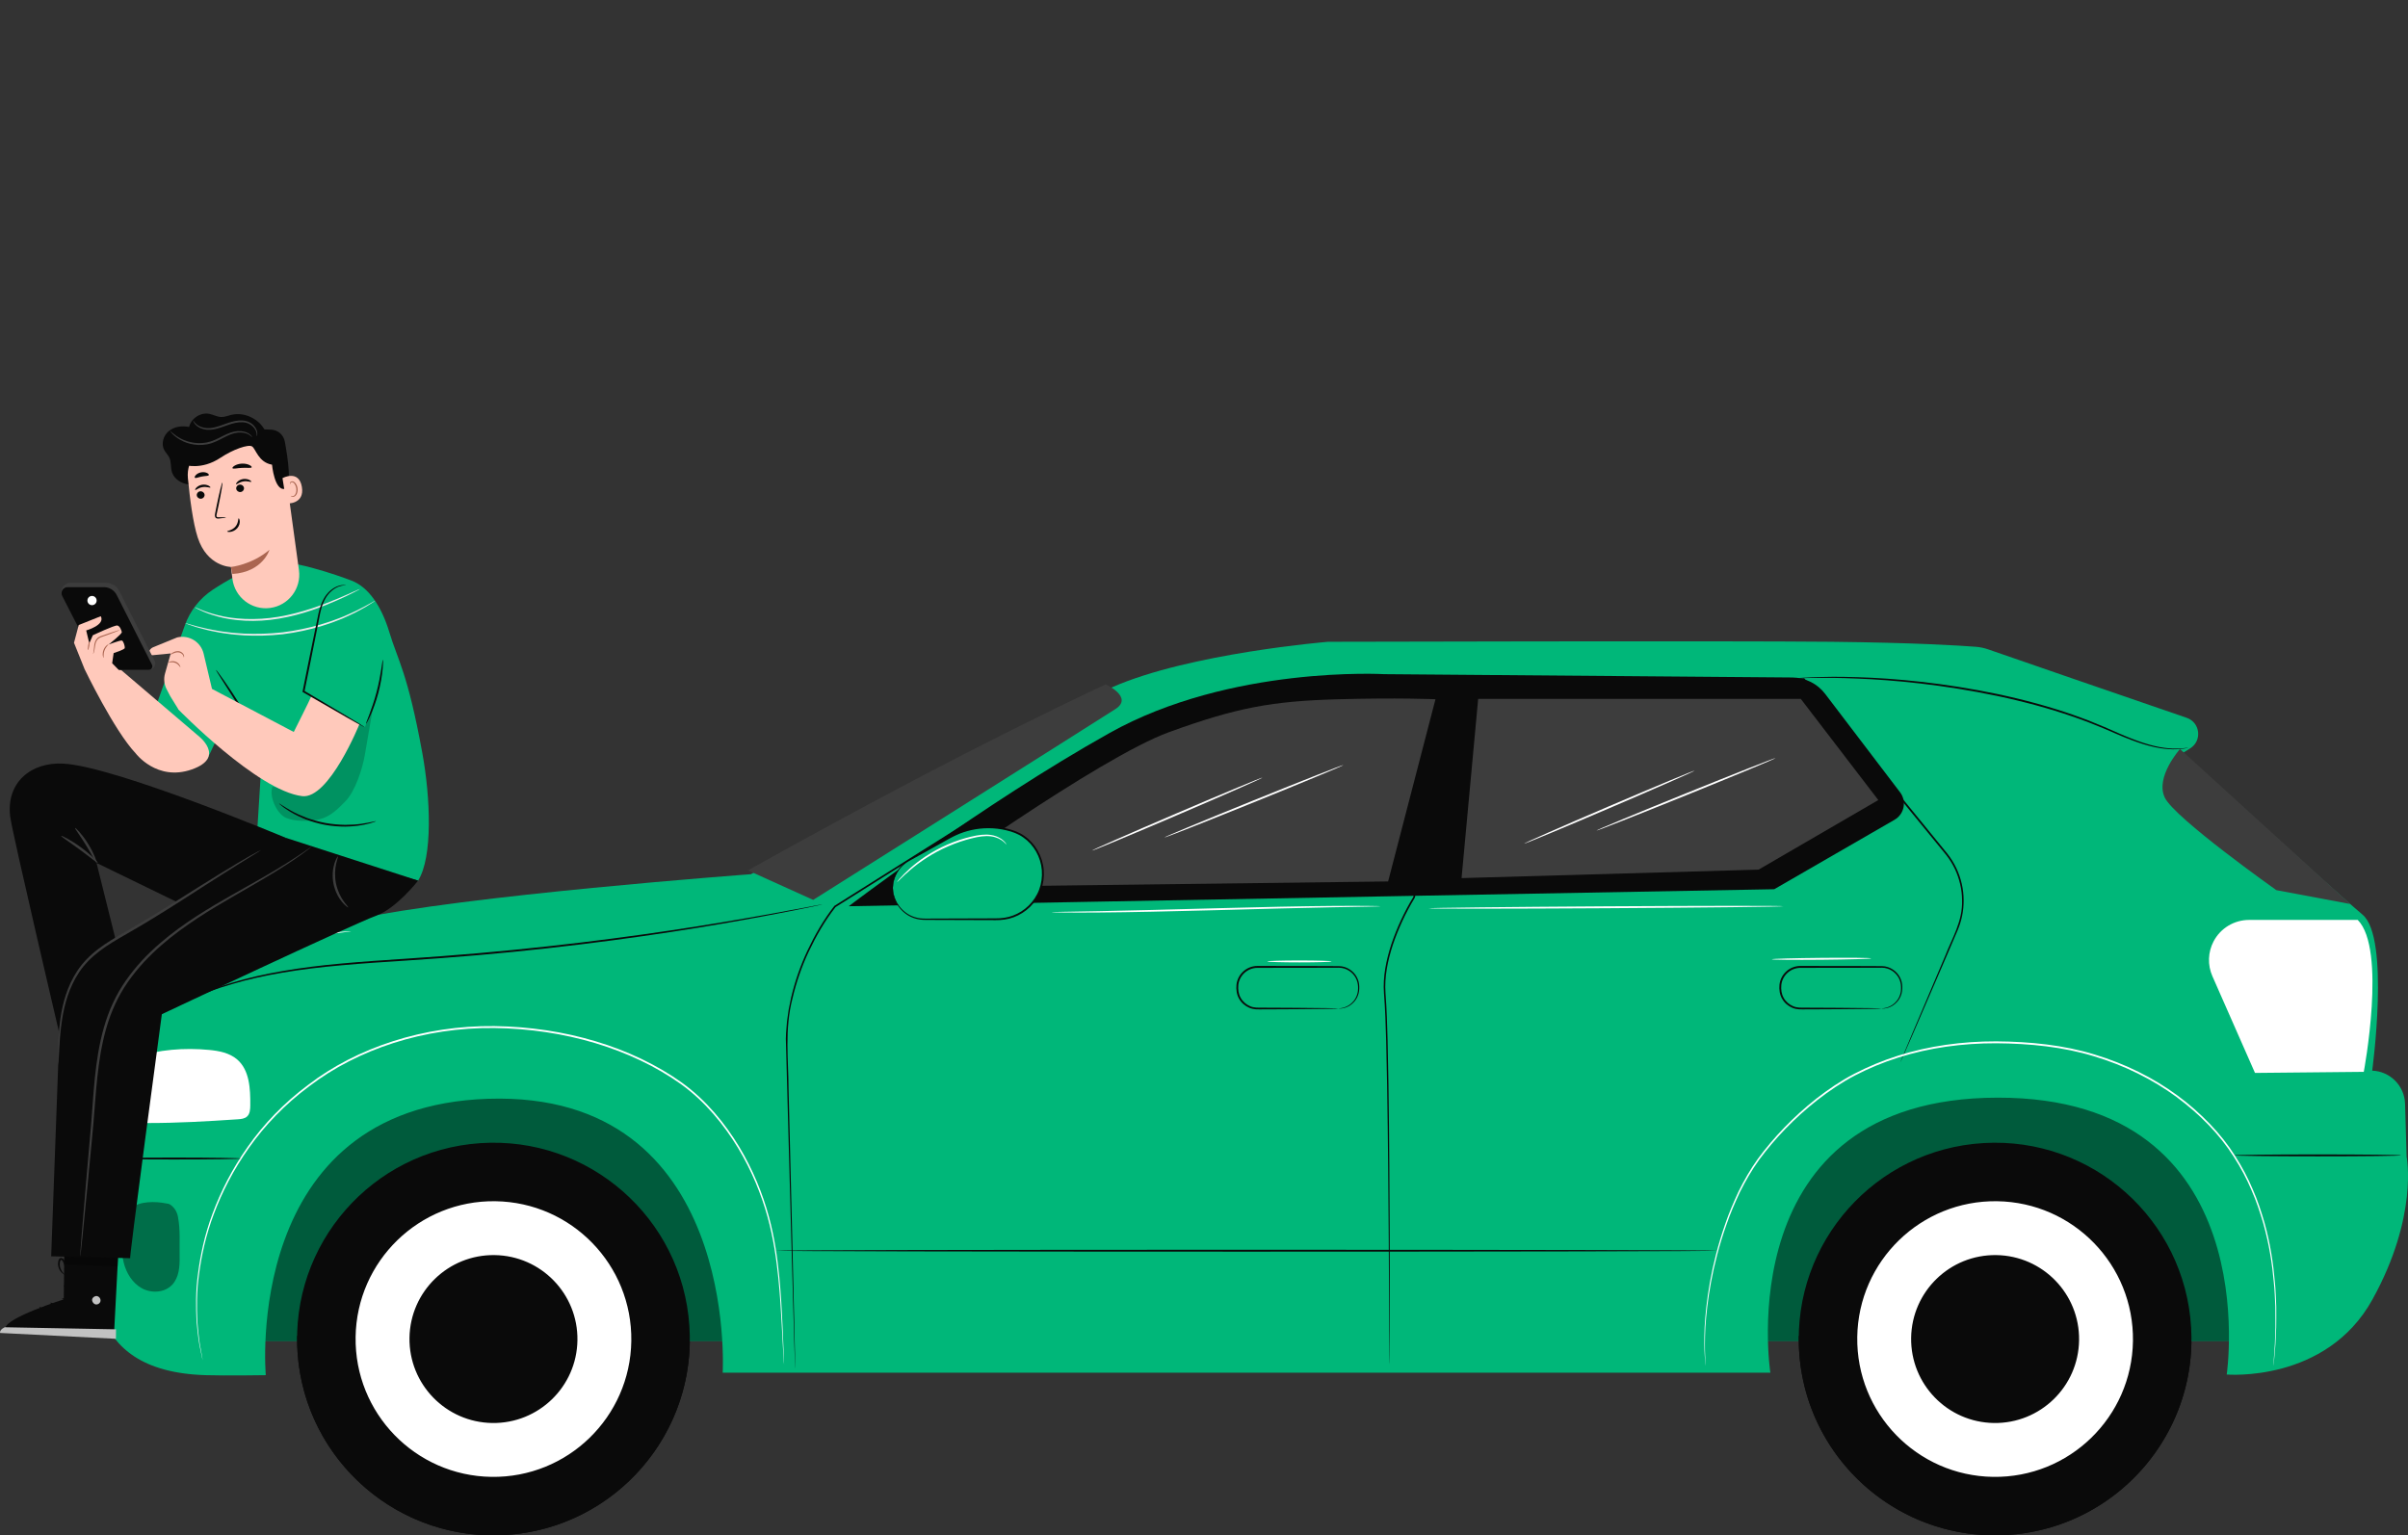 <?xml version="1.0" encoding="UTF-8"?><svg xmlns="http://www.w3.org/2000/svg" width="656.023" height="418.382" viewBox="0 0 656.023 418.382"><rect x="0" y="0" width="656.023" height="418.382" fill="#333333" stroke="none"/><defs><style>.uuid-a8114824-6323-438b-8b29-1e91556e9441{fill:#aa6550;}.uuid-94231eef-f39c-468c-aeb5-60b8e9233519{fill:#c2c2c2;}.uuid-f473c1e8-508a-477a-afc6-33a1897dcc52{opacity:.3;}.uuid-bb0d16b5-b681-4b85-b3bc-97bd1cb8bc14{fill:#fff;}.uuid-561cd523-68a7-450b-b182-6cc287c8d46c{opacity:.4;}.uuid-3aafffe6-70b0-4915-a5ec-b9eceea9d48a{opacity:.2;}.uuid-1f275a30-7f35-4699-a4c5-c82db3ba1a1d{fill:#ebebeb;}.uuid-b9a74e47-7911-4832-9560-e5dbf8005aca{fill:#0a0a0a;}.uuid-30114fc3-6a2e-486a-badc-adbfd6f48157{fill:#3d3d3d;}.uuid-166f88c7-cc02-4b86-904e-24f557e4a284{fill:#ffc9bb;}.uuid-f5683f52-290e-4004-862d-0a6048237ca1{fill:#00b779;}.uuid-c4e73d14-740e-4961-b4e1-c2ae53b6bcd0{opacity:.5;}</style></defs><g id="uuid-1de81e99-3cd2-43d7-8f4a-83e050d9998f"><rect class="uuid-f5683f52-290e-4004-862d-0a6048237ca1" x="59.884" y="284.018" width="554.818" height="81.407"/><g class="uuid-c4e73d14-740e-4961-b4e1-c2ae53b6bcd0"><rect x="59.884" y="284.018" width="554.818" height="81.407"/></g><circle class="uuid-b9a74e47-7911-4832-9560-e5dbf8005aca" cx="134.436" cy="364.884" r="53.499" transform="translate(-24.191 9.847) rotate(-3.849)"/><path class="uuid-b9a74e47-7911-4832-9560-e5dbf8005aca" d="M80.952,363.975c-.001.046-.009.091-.009.138-.426,29.543,23.178,53.838,52.721,54.264,29.544.426,53.839-23.178,54.265-52.721.001-.046-.005-.092-.005-.138l-106.972-1.543Z"/><path class="uuid-bb0d16b5-b681-4b85-b3bc-97bd1cb8bc14" d="M96.88,364.342c-.299,20.742,16.272,37.799,37.013,38.098,20.742.299,37.799-16.273,38.098-37.014.299-20.741-16.273-37.798-37.015-38.097-20.741-.299-37.798,16.273-38.097,37.014Z"/><path class="uuid-b9a74e47-7911-4832-9560-e5dbf8005aca" d="M111.559,364.554c-.182,12.635,9.912,23.025,22.547,23.207,12.635.182,23.026-9.912,23.208-22.547.182-12.635-9.913-23.025-22.548-23.207-12.634-.182-23.024,9.912-23.207,22.547Z"/><circle class="uuid-b9a74e47-7911-4832-9560-e5dbf8005aca" cx="543.537" cy="364.884" r="53.499" transform="translate(-20.191 32.043) rotate(-3.315)"/><path class="uuid-b9a74e47-7911-4832-9560-e5dbf8005aca" d="M490.053,363.975c-.001.046-.009.091-.009.138-.426,29.543,23.178,53.838,52.721,54.264,29.544.426,53.839-23.178,54.265-52.721.001-.046-.005-.092-.005-.138l-106.972-1.543Z"/><path class="uuid-bb0d16b5-b681-4b85-b3bc-97bd1cb8bc14" d="M505.981,364.342c-.299,20.742,16.272,37.799,37.013,38.098,20.742.299,37.799-16.273,38.098-37.014.299-20.741-16.273-37.798-37.015-38.098-20.741-.299-37.798,16.273-38.097,37.014Z"/><path class="uuid-b9a74e47-7911-4832-9560-e5dbf8005aca" d="M520.66,364.554c-.182,12.635,9.912,23.025,22.547,23.207,12.635.182,23.026-9.912,23.208-22.547.182-12.635-9.913-23.025-22.548-23.207-12.634-.182-23.024,9.912-23.207,22.547Z"/><path class="uuid-f5683f52-290e-4004-862d-0a6048237ca1" d="M204.566,238.218s-78.781,5.81-107.981,12.36c-20.579,4.616-60.261,12.58-59.782,37.546l3.147,17.895s-14.723,6.723-14.723,23.877-3.594,43.766,30.763,44.83c5.662.175,16.418,0,16.418,0,0,0-6.596-73.174,60.63-75.315,68.388-2.179,63.846,74.646,63.846,74.646h285.426s-11.715-74.848,61.906-74.954c73.621-.106,62.42,75.443,62.42,75.443,0,0,27.082,2.344,39.683-20.418,12.601-22.762,9.321-38.963,9.321-38.963l-.417-14.386c-.142-4.898-4.055-8.849-8.952-9.037h0s4.919-36.226-2.628-42.496-48.923-44.093-48.923-44.093l1.971-1.238c3.302-2.074,2.729-7.048-.958-8.316-15.707-5.402-46.766-16.089-54.069-18.644-1.099-.385-2.231-.623-3.392-.712-4.356-.335-16.694-1.116-39.343-1.358-27.591-.294-137.134,0-137.134,0,0,0-37.698,3.1-58.701,12.345-22.081,9.72-98.528,50.987-98.528,50.987Z"/><g class="uuid-561cd523-68a7-450b-b182-6cc287c8d46c"><path d="M45.2,327.915c-2.856-.582-7.238-.638-9.415,1.3-1.617,1.439-2.046,3.764-2.293,5.915-.338,2.953-.506,5.98.197,8.868.703,2.888,2.387,5.653,4.999,7.072s6.197,1.186,8.228-.984c1.857-1.984,2.07-4.963,2.021-7.68-.069-3.858.24-7.127-.47-10.92-.135-.721-.516-1.636-.983-2.202-.757-.916-1.337-1.313-2.284-1.369"/></g><path class="uuid-bb0d16b5-b681-4b85-b3bc-97bd1cb8bc14" d="M39.95,306.019c8.364.018,16.475-.46,24.82-1.016.902-.06,1.88-.155,2.544-.77.797-.739.862-1.958.871-3.045.039-4.482-.183-9.576-3.583-12.497-2.077-1.785-4.928-2.339-7.654-2.595-6.713-.632-13.751-.111-20.145,2.029l3.147,17.895Z"/><path class="uuid-bb0d16b5-b681-4b85-b3bc-97bd1cb8bc14" d="M213.608,371.766s-.031-.241-.065-.714c-.032-.489-.078-1.188-.138-2.098-.102-1.863-.25-4.579-.441-8.072-.196-3.503-.429-7.792-.932-12.749-.516-4.949-1.277-10.592-2.949-16.631-1.677-6.025-4.25-12.451-8.053-18.755-3.822-6.259-8.842-12.517-15.562-17.358-13.499-9.598-31.725-15.025-50.794-15.259-19.117-.228-37.278,5.812-50.434,15.88-6.642,4.931-12.138,10.69-16.374,16.707-4.267,6.002-7.386,12.171-9.585,18.03-2.222,5.862-3.387,11.447-4.047,16.369-.718,4.931-.612,9.24-.491,12.736.273,3.491.582,6.201.981,8.005.163.897.287,1.585.374,2.067.082.467.11.709.11.709,0,0-.064-.234-.162-.697-.099-.48-.241-1.166-.426-2.059-.433-1.801-.775-4.512-1.08-8.012-.152-3.504-.288-7.83.405-12.785.635-4.945,1.78-10.562,3.99-16.46,2.187-5.895,5.303-12.106,9.578-18.152,4.244-6.06,9.763-11.868,16.44-16.841,13.221-10.152,31.503-16.247,50.725-16.016,19.174.237,37.479,5.697,51.072,15.391,6.779,4.902,11.821,11.218,15.65,17.524,3.811,6.352,6.376,12.819,8.039,18.881,1.657,6.076,2.394,11.738,2.883,16.7.476,4.968.679,9.261.845,12.768.148,3.495.264,6.213.343,8.076.037.911.066,1.611.086,2.1.017.473.012.717.012.717Z"/><path class="uuid-b9a74e47-7911-4832-9560-e5dbf8005aca" d="M216.637,373.01s-.017-.202-.034-.599c-.015-.407-.036-.997-.064-1.773-.049-1.574-.121-3.893-.215-6.913-.173-6.064-.425-14.938-.747-26.222-.309-11.294-.684-24.997-1.114-40.703-.106-3.927-.215-7.979-.328-12.151-.138-2.082.08-4.21.274-6.354.151-1.066.304-2.138.457-3.218.219-1.068.44-2.144.661-3.226,1.009-4.301,2.477-8.614,4.45-12.811,1.982-4.191,4.329-8.334,7.326-12.171l.021-.026.033-.021c15.265-9.617,31.867-20.075,49.43-31.139,4.391-2.765,8.843-5.568,13.348-8.405,4.422-2.998,9.197-5.561,14.129-7.888,4.939-2.32,10.072-4.354,15.344-6.128,2.626-.92,5.317-1.676,8.005-2.477,2.72-.685,5.431-1.46,8.206-2.015,10.644-2.363,21.357-3.535,31.857-4.021,10.506-.491,20.815-.462,30.841.102l.294.017-.065.29c-4.732,21.164-9.194,41.121-13.283,59.414l-.008.036-.022.036c-2.493,4.097-4.476,8.411-5.957,12.762-1.421,4.361-2.336,8.843-2.017,13.207.339,4.39.46,8.686.573,12.852.082,4.168.161,8.218.238,12.143.23,15.698.29,29.393.334,40.676.012,11.277.021,20.144.027,26.203-.011,3.018-.019,5.335-.025,6.908-.007.775-.013,1.365-.017,1.772-.006.397-.018.599-.018.599,0,0-.012-.202-.018-.599-.004-.407-.011-.997-.019-1.772-.01-1.573-.025-3.89-.044-6.908-.035-6.059-.087-14.926-.153-26.202-.083-11.282-.178-24.977-.44-40.672-.084-3.923-.171-7.971-.26-12.138-.12-4.168-.247-8.447-.593-12.831-.331-4.445.592-8.976,2.018-13.375,1.491-4.393,3.471-8.719,5.989-12.869l-.03.072c4.074-18.296,8.52-38.257,13.233-59.425l.229.306c-9.995-.558-20.299-.583-30.782-.089-10.482.489-21.162,1.659-31.77,4.014-2.765.553-5.468,1.326-8.179,2.008-2.68.798-5.362,1.551-7.979,2.467-5.253,1.768-10.37,3.793-15.29,6.103-4.915,2.317-9.666,4.866-14.064,7.845-4.508,2.836-8.961,5.637-13.355,8.401-17.576,11.051-34.19,21.498-49.466,31.103l.054-.047c-2.956,3.775-5.31,7.909-7.28,12.065-1.966,4.168-3.431,8.451-4.439,12.72-2.249,8.569-1.115,17.025-1.097,24.855.389,15.704.728,29.406,1.008,40.699.267,11.284.477,20.158.621,26.222.064,3.021.113,5.34.146,6.914.013.776.022,1.367.029,1.774.004.398-.002.6-.002.6Z"/><path class="uuid-b9a74e47-7911-4832-9560-e5dbf8005aca" d="M398.181,186.54s.158-.019.467-.032c.33-.011.785-.026,1.375-.045,1.232-.03,3.015-.073,5.309-.129,4.642-.092,11.347-.224,19.69-.389,16.735-.285,40.034-.683,66.385-1.132l.125-.002.079.097c2.98,3.649,6.115,7.487,9.301,11.389,9.422,11.553,18.398,22.557,26.563,32.569,1.02,1.252,2.027,2.488,3.021,3.708.983,1.243,1.817,2.593,2.484,3.985,1.31,2.802,1.976,5.801,1.986,8.702.03,2.905-.574,5.697-1.61,8.179-1.052,2.449-2.062,4.801-3.026,7.045-3.869,8.952-7.002,16.203-9.178,21.235-1.087,2.488-1.935,4.426-2.519,5.763-.287.642-.509,1.139-.667,1.494-.153.335-.244.502-.244.502,0,0,.058-.18.195-.523.147-.359.353-.863.62-1.514.564-1.346,1.381-3.297,2.43-5.801,2.139-5.048,5.221-12.321,9.025-21.3,1.724-4.521,4.75-9.277,4.543-15.075-.02-2.841-.68-5.773-1.968-8.51-.66-1.365-1.469-2.668-2.439-3.891-.996-1.218-2.006-2.451-3.028-3.701-8.174-10.002-17.159-20.996-26.591-32.538-3.184-3.901-6.317-7.741-9.296-11.39l.204.095c-26.351.381-49.652.718-66.387.96-8.344.098-15.05.177-19.692.232-2.295.017-4.078.029-5.31.038-.591-.001-1.046-.002-1.376-.002-.31-.003-.468-.017-.468-.017Z"/><path class="uuid-b9a74e47-7911-4832-9560-e5dbf8005aca" d="M364.67,274.816c-.001-.029.28-.025.795-.117.512-.088,1.275-.294,2.103-.837.816-.536,1.697-1.456,2.139-2.784.229-.663.305-1.395.273-2.201-.018-.784-.216-1.609-.62-2.378-.797-1.526-2.544-2.807-4.605-2.805-2.114.006-4.369.013-6.74.02-4.755.006-9.973.013-15.453.021-1.31,0-2.585.509-3.521,1.371-.941.857-1.54,2.047-1.672,3.273-.125,1.256.041,2.489.64,3.53.576,1.042,1.516,1.83,2.558,2.272,1.053.469,2.189.401,3.326.406,1.125.004,2.217.009,3.274.013,2.108.011,4.075.022,5.876.032,3.553.035,6.446.063,8.508.083.966.02,1.736.037,2.313.049.529.017.807.035.807.052s-.278.035-.807.052c-.577.012-1.347.028-2.313.049-2.062.02-4.956.048-8.508.083-1.801.01-3.768.02-5.876.032-1.057.004-2.149.009-3.274.013-.57-.007-1.118.024-1.728-.014-.6-.044-1.208-.168-1.781-.406-1.141-.476-2.171-1.332-2.808-2.471-.662-1.125-.848-2.523-.714-3.831.141-1.347.796-2.657,1.829-3.6,1.025-.949,2.432-1.511,3.87-1.51,5.479.007,10.697.014,15.453.021,2.374.01,4.631.019,6.747.028,2.23.019,4.096,1.422,4.925,3.066.421.828.619,1.712.625,2.544.021.81-.073,1.617-.329,2.301-.493,1.392-1.441,2.329-2.304,2.859-.876.536-1.67.713-2.197.77-.531.06-.811.013-.811.013Z"/><path class="uuid-b9a74e47-7911-4832-9560-e5dbf8005aca" d="M512.6,274.816c-.001-.029.28-.025.795-.117.512-.088,1.275-.294,2.103-.837.816-.536,1.697-1.456,2.139-2.784.229-.663.305-1.395.273-2.201-.018-.784-.216-1.609-.62-2.378-.797-1.526-2.544-2.807-4.605-2.805-2.114.006-4.369.013-6.74.02-4.755.006-9.973.013-15.453.021-1.31,0-2.586.509-3.521,1.371-.941.857-1.54,2.047-1.672,3.273-.125,1.256.041,2.489.64,3.53.576,1.042,1.516,1.83,2.558,2.272,1.053.469,2.189.401,3.326.406,1.125.004,2.217.009,3.274.013,2.108.011,4.075.022,5.876.032,3.553.035,6.446.063,8.508.083.966.02,1.736.037,2.313.049.529.017.806.035.806.052s-.278.035-.806.052c-.577.012-1.347.028-2.313.049-2.062.02-4.955.048-8.508.083-1.801.01-3.768.02-5.876.032-1.057.004-2.149.009-3.274.013-.569-.007-1.118.024-1.728-.014-.6-.044-1.208-.168-1.781-.406-1.141-.476-2.171-1.332-2.808-2.471-.662-1.125-.848-2.523-.714-3.831.141-1.347.796-2.657,1.829-3.6,1.025-.949,2.432-1.511,3.871-1.51,5.479.007,10.697.014,15.453.021,2.374.01,4.631.019,6.747.028,2.23.019,4.096,1.422,4.925,3.066.421.828.619,1.712.625,2.544.021.81-.073,1.617-.329,2.301-.493,1.392-1.441,2.329-2.304,2.859-.876.536-1.67.713-2.197.77-.531.06-.811.013-.811.013Z"/><path class="uuid-bb0d16b5-b681-4b85-b3bc-97bd1cb8bc14" d="M642.326,250.675h-29.6c-4.057,0-7.78,2.248-9.668,5.839v0c-1.55,2.946-1.671,6.439-.329,9.486l11.609,26.367,29.638-.292s6.303-33.423-1.65-41.4Z"/><path class="uuid-b9a74e47-7911-4832-9560-e5dbf8005aca" d="M231.23,246.946l152.733-2.814,99.401-1.823,32.778-18.924c2.654-1.532,3.362-5.045,1.509-7.487l-20.405-26.81c-2.128-2.796-5.43-4.449-8.944-4.478l-111.176-.904s-41.867-2.433-74.848,16.035c-34.715,19.439-71.049,47.204-71.049,47.204Z"/><path class="uuid-30114fc3-6a2e-486a-badc-adbfd6f48157" d="M301.228,186.476s7.655,3.492,2.673,6.726c-4.983,3.235-82.362,52.019-82.362,52.019l-17.788-8.05c31.509-17.555,63.335-34.604,97.477-50.695Z"/><path class="uuid-b9a74e47-7911-4832-9560-e5dbf8005aca" d="M224.039,246.44s-.16.05-.476.122c-.339.074-.806.175-1.409.306-1.264.262-3.089.639-5.428,1.123-4.721.939-11.561,2.258-20.044,3.715-16.962,2.92-40.52,6.322-66.693,8.585-6.544.569-12.941,1.036-19.121,1.442-6.179.405-12.138.781-17.8,1.3-11.323.987-21.468,2.636-29.707,5.088-8.264,2.372-14.578,5.413-18.73,7.813-2.128,1.122-3.644,2.22-4.722,2.884-.52.33-.924.587-1.217.772-.276.172-.425.249-.425.249,0,0,.129-.106.395-.292.286-.196.681-.467,1.189-.816,1.06-.693,2.561-1.82,4.679-2.973,4.132-2.46,10.446-5.565,18.727-7.991,8.256-2.507,18.43-4.199,29.767-5.213,5.669-.532,11.633-.919,17.81-1.331,6.177-.413,12.569-.883,19.109-1.452,26.156-2.261,49.707-5.604,66.677-8.43,8.487-1.41,15.335-2.673,20.067-3.551,2.346-.443,4.177-.788,5.446-1.027.606-.109,1.078-.194,1.419-.256.32-.055.487-.07.487-.07Z"/><path class="uuid-b9a74e47-7911-4832-9560-e5dbf8005aca" d="M654.153,314.834c0,.144-10.18.26-22.735.26-12.559,0-22.737-.117-22.737-.26s10.178-.26,22.737-.26c12.555,0,22.735.117,22.735.26Z"/><path class="uuid-b9a74e47-7911-4832-9560-e5dbf8005aca" d="M467.926,340.813c0,.144-57.463.26-128.331.26-70.893,0-128.344-.117-128.344-.26,0-.144,57.451-.26,128.344-.26,70.868,0,128.331.117,128.331.26Z"/><path class="uuid-b9a74e47-7911-4832-9560-e5dbf8005aca" d="M65.582,315.694c0,.144-8.125.26-18.146.26-10.024,0-18.148-.117-18.148-.26s8.123-.26,18.148-.26c10.021,0,18.146.117,18.146.26Z"/><path class="uuid-30114fc3-6a2e-486a-badc-adbfd6f48157" d="M593.905,204.106s-6.819,7.636-4.139,13.239,30.385,25.214,30.385,25.214l20.11,3.773-46.356-42.227Z"/><polygon class="uuid-30114fc3-6a2e-486a-badc-adbfd6f48157" points="402.706 190.443 398.181 239.276 479.101 236.969 511.716 218.012 490.601 190.443 402.706 190.443"/><path class="uuid-30114fc3-6a2e-486a-badc-adbfd6f48157" d="M250.395,241.776s48.815-35.256,68.078-42.265c18.588-6.763,28.28-8.458,45.741-8.954,16.69-.475,26.859-.015,26.859-.015l-12.901,49.648-127.777,1.586Z"/><path class="uuid-f5683f52-290e-4004-862d-0a6048237ca1" d="M243.25,241.939h0c0-3.092,1.669-5.944,4.364-7.458l11.214-6.3c3.197-1.796,6.803-2.74,10.471-2.74h0c2.281,0,4.527.365,6.658,1.063,4.793,1.571,7.983,6.122,8.175,11.163h0c.267,7.004-5.339,12.827-12.347,12.827h-19.981c-4.724,0-8.555-3.83-8.555-8.555Z"/><path class="uuid-b9a74e47-7911-4832-9560-e5dbf8005aca" d="M243.25,241.939c.028-.001.033.378.129,1.083.093.704.347,1.742.984,2.929.657,1.166,1.758,2.472,3.439,3.384.841.443,1.817.775,2.885.909,1.059.125,2.233.054,3.448.065,4.882-.016,10.676-.035,17.106-.056,1.598.009,3.212-.188,4.762-.78,1.545-.576,3.003-1.49,4.229-2.689,1.224-1.198,2.231-2.675,2.855-4.334.63-1.657.879-3.476.746-5.289-.275-3.637-2.224-7.004-5.047-8.953-1.398-1.005-3.011-1.571-4.635-1.953-1.621-.385-3.252-.57-4.844-.574-3.187-.004-6.199.709-8.777,1.881-1.291.575-2.47,1.306-3.64,1.938-1.161.645-2.275,1.265-3.34,1.857-2.125,1.178-4.051,2.244-5.748,3.185-1.688.908-2.789,2.216-3.435,3.387-.651,1.182-.888,2.225-.994,2.926-.103.706-.094,1.084-.123,1.084,0,0-.051-.378.019-1.097.074-.713.281-1.783.92-3.008.631-1.213,1.746-2.585,3.47-3.545,1.686-.96,3.599-2.05,5.711-3.252,1.06-.601,2.169-1.231,3.324-1.887,1.162-.64,2.335-1.38,3.658-1.981,2.623-1.213,5.697-1.959,8.956-1.968,1.628-.002,3.298.181,4.958.57,1.649.381,3.351.971,4.813,2.018,2.955,2.033,4.987,5.541,5.274,9.33.139,1.889-.122,3.788-.781,5.516-.653,1.73-1.705,3.268-2.982,4.514-1.28,1.247-2.801,2.195-4.412,2.791-1.607.611-3.319.811-4.936.793-6.43-.021-12.224-.04-17.106-.056-1.218-.023-2.372.039-3.491-.104-1.108-.152-2.116-.51-2.98-.981-1.726-.969-2.834-2.336-3.478-3.544-.625-1.231-.849-2.296-.91-3.012-.064-.718-.025-1.097-.025-1.097Z"/><path class="uuid-bb0d16b5-b681-4b85-b3bc-97bd1cb8bc14" d="M619.369,372.222s.001-.236.029-.694c.032-.475.077-1.15.136-2.03.054-.893.161-1.995.22-3.3.045-1.309.096-2.816.154-4.511.016-1.697-.009-3.585-.029-5.65-.133-2.061-.143-4.309-.423-6.704-.432-4.795-1.233-10.252-2.893-16.086-.865-2.903-1.836-5.933-3.185-8.954-1.279-3.049-2.907-6.093-4.827-9.087-3.808-6.02-9.201-11.563-15.633-16.317-6.451-4.743-14.083-8.546-22.425-11.055-8.342-2.557-17.418-3.486-26.657-3.551-9.248-.023-18.293,1.234-26.604,3.87-4.155,1.312-8.12,2.964-11.842,4.888-3.715,1.936-7.118,4.26-10.278,6.717-6.295,4.958-11.599,10.518-15.838,16.242-2.086,2.884-3.781,5.885-5.264,8.84-1.397,2.997-2.666,5.913-3.641,8.786-4.048,11.457-5.319,21.309-5.771,28.06-.16,3.39-.142,6.028-.058,7.813.051.88.09,1.556.117,2.03.023.458.022.694.022.694,0,0-.034-.233-.075-.689-.039-.474-.095-1.149-.169-2.029-.119-1.786-.17-4.429-.04-7.829.391-6.771,1.608-16.656,5.627-28.171.968-2.887,2.232-5.822,3.626-8.839,1.481-2.977,3.179-6.004,5.277-8.92,4.249-5.769,9.566-11.366,15.89-16.364,3.175-2.477,6.597-4.821,10.344-6.78,3.748-1.943,7.737-3.61,11.919-4.934,8.364-2.661,17.466-3.928,26.758-3.904,9.276.064,18.401,1.001,26.803,3.583,8.396,2.532,16.074,6.37,22.562,11.156,3.247,2.389,6.203,4.999,8.844,7.757,2.643,2.754,4.966,5.675,6.869,8.713,1.927,3.021,3.557,6.091,4.833,9.162,1.348,3.043,2.314,6.093,3.171,9.013,1.646,5.869,2.423,11.348,2.829,16.16.267,2.404.263,4.658.381,6.724.005,2.07.015,3.961-.017,5.661-.076,1.696-.144,3.205-.202,4.515-.075,1.306-.199,2.408-.27,3.3-.082.879-.144,1.553-.188,2.027-.045.456-.082.689-.082.689Z"/><path class="uuid-bb0d16b5-b681-4b85-b3bc-97bd1cb8bc14" d="M376.036,246.946c0,.009-.078.018-.231.027-.184.008-.407.017-.678.028-.641.014-1.511.033-2.608.058-2.313.042-5.577.1-9.592.172-8.099.152-19.285.45-31.64.786-12.36.336-23.552.576-31.655.634-4.051.031-7.33.034-9.595.007-1.098-.017-1.968-.03-2.609-.04-.272-.009-.494-.017-.678-.024-.153-.008-.231-.017-.231-.026s.078-.018.231-.027c.184-.008.407-.017.678-.028.641-.014,1.511-.033,2.608-.058,2.312-.042,5.577-.1,9.591-.172,8.099-.152,19.286-.45,31.646-.786,12.356-.336,23.547-.576,31.649-.633,4.051-.032,7.33-.034,9.596-.007,1.098.017,1.968.03,2.609.04.272.009.494.017.678.024.153.008.231.017.231.026Z"/><path class="uuid-bb0d16b5-b681-4b85-b3bc-97bd1cb8bc14" d="M362.777,261.984c0,.144-3.923.26-8.76.26-4.839,0-8.761-.117-8.761-.26,0-.144,3.922-.26,8.761-.26,4.838,0,8.76.117,8.76.26Z"/><path class="uuid-bb0d16b5-b681-4b85-b3bc-97bd1cb8bc14" d="M365.992,208.469c.054.133-10.822,4.661-24.289,10.112-13.472,5.453-24.433,9.764-24.487,9.63s10.82-4.66,24.292-10.113c13.467-5.451,24.431-9.763,24.485-9.63Z"/><path class="uuid-bb0d16b5-b681-4b85-b3bc-97bd1cb8bc14" d="M343.955,211.884c.057.132-10.299,4.694-23.127,10.188-12.833,5.496-23.278,9.842-23.335,9.71-.057-.132,10.297-4.693,23.13-10.188,12.828-5.494,23.276-9.841,23.332-9.709Z"/><path class="uuid-bb0d16b5-b681-4b85-b3bc-97bd1cb8bc14" d="M483.715,206.578c.054.133-10.822,4.661-24.289,10.112-13.472,5.453-24.433,9.764-24.487,9.631-.054-.133,10.82-4.66,24.292-10.113,13.467-5.451,24.431-9.763,24.485-9.63Z"/><path class="uuid-bb0d16b5-b681-4b85-b3bc-97bd1cb8bc14" d="M461.678,209.993c.057.132-10.299,4.694-23.127,10.188-12.832,5.496-23.278,9.842-23.334,9.71-.057-.132,10.297-4.693,23.13-10.188,12.828-5.494,23.276-9.841,23.332-9.709Z"/><path class="uuid-bb0d16b5-b681-4b85-b3bc-97bd1cb8bc14" d="M485.84,246.938c.001.144-21.629.389-48.305.548-26.686.159-48.312.171-48.313.028-.001-.144,21.624-.389,48.31-.548,26.676-.159,48.308-.171,48.309-.028Z"/><path class="uuid-bb0d16b5-b681-4b85-b3bc-97bd1cb8bc14" d="M509.793,261.147c.001.144-6.065.317-13.547.387-7.485.07-13.552.01-13.553-.134-.001-.144,6.063-.317,13.549-.387,7.482-.07,13.551-.01,13.552.134Z"/><path class="uuid-bb0d16b5-b681-4b85-b3bc-97bd1cb8bc14" d="M95.644,253.754c.002.018-.201.056-.589.113-.444.058-1.005.132-1.695.222-.737.084-1.638.196-2.677.367-1.04.166-2.231.316-3.53.578-2.612.453-5.695,1.139-9.079,2.04-3.375.937-7.046,2.11-10.814,3.573-3.76,1.489-7.25,3.124-10.362,4.732-3.095,1.64-5.822,3.233-8.046,4.677-1.132.691-2.107,1.39-2.982,1.976-.879.581-1.615,1.111-2.213,1.55-.568.403-1.029.73-1.394.989-.322.222-.497.332-.508.317-.011-.014.142-.151.444-.4.35-.28.792-.634,1.337-1.069.581-.465,1.301-1.021,2.167-1.626.862-.61,1.825-1.333,2.949-2.046,2.206-1.488,4.925-3.121,8.023-4.793,3.115-1.639,6.617-3.296,10.396-4.793,3.787-1.471,7.482-2.636,10.88-3.552,3.407-.88,6.512-1.531,9.141-1.939,1.309-.24,2.507-.365,3.554-.504,1.047-.145,1.953-.227,2.695-.281.695-.051,1.261-.092,1.707-.125.391-.023.596-.026.598-.008Z"/><path class="uuid-bb0d16b5-b681-4b85-b3bc-97bd1cb8bc14" d="M274.216,230.161c-.039.029-.296-.392-.963-.931-.66-.533-1.788-1.143-3.304-1.335-1.517-.202-3.353.057-5.331.577-1.986.496-4.129,1.202-6.296,2.142-4.348,1.87-7.889,4.36-10.243,6.368-2.377,1.998-3.634,3.47-3.708,3.4-.027-.024.274-.401.844-1.064.583-.651,1.454-1.572,2.622-2.614,2.313-2.098,5.871-4.672,10.277-6.568,2.195-.953,4.373-1.654,6.39-2.131,2.003-.499,3.915-.735,5.496-.475,1.585.249,2.74.942,3.385,1.545.327.301.538.576.668.768.125.197.177.307.163.316Z"/><path class="uuid-b9a74e47-7911-4832-9560-e5dbf8005aca" d="M596.171,203.752s-1.484.446-4.257.435c-1.381-.034-3.074-.195-4.993-.618-1.92-.416-4.059-1.085-6.364-1.964-2.309-.872-4.774-1.976-7.432-3.112-1.34-.541-2.725-1.1-4.151-1.675-1.429-.569-2.937-1.06-4.462-1.616-6.143-2.112-13.044-4.004-20.381-5.555-14.69-3.085-28.268-4.361-38.088-4.742-2.456-.133-4.681-.135-6.634-.19-1.943 0-3.623 0-5.012 0-1.345.03-2.405.053-3.167.07-.338.002-.609.004-.825.005-.186-.002-.281-.007-.282-.016-0-.009.094-.021.279-.037.215-.015.486-.034.823-.057.762-.041,1.822-.097,3.167-.168,1.39-.025,3.072-.054,5.018-.089,1.956.027,4.185.003,6.646.113,9.841.287,23.454,1.508,38.182,4.601,7.356,1.554,14.275,3.467,20.431,5.611,1.529.565,3.038,1.064,4.47,1.643,1.428.586,2.815,1.155,4.157,1.706,2.655,1.155,5.105,2.276,7.393,3.165,2.285.897,4.399,1.584,6.295,2.023,1.896.446,3.566.635,4.934.699,1.369.036,2.435-.032,3.152-.117.335-.04.604-.073.817-.099.185-.019.281-.025.282-.016Z"/></g><g id="uuid-ae43c989-8604-4001-83c4-98bd29220914"><path class="uuid-f5683f52-290e-4004-862d-0a6048237ca1" d="M115.043,205.127c-3.995-21.881-6.685-25.241-8.946-32.769-2.235-7.438-5.85-12.422-10.325-14.143-3.018-1.161-18.065-6.591-23.308-4.79-5.834,2.003-10.922,4.908-14.528,7.297-3.512,2.327-6.168,5.727-7.584,9.695l-8.053,22.569,14.085,14.046,7.059-15.003,7.662,17.956-1.135,18.152,43.939,11.821c4.003-6.399,3.401-22.417,1.135-34.833Z"/><g class="uuid-3aafffe6-70b0-4915-a5ec-b9eceea9d48a"><path d="M103.6,181.262c-1.939,11.389-2.25,12.962-4.189,24.352-.666,3.909-2.613,10.008-5.397,12.833-2.063,2.094-4.085,4.109-6.945,4.786-2.666.631-6.71.701-9.216-.405-2.506-1.106-4.639-5.968-3.608-8.506,3.725.797,4.875,2.043,8.09,0,2.803-1.781,6.777-5.721,8.302-8.671,6.411-12.404,8.174-12.845,12.964-24.389"/></g><path class="uuid-b9a74e47-7911-4832-9560-e5dbf8005aca" d="M71.806,203.328c-.065.036-.788-1.131-1.94-3.026-1.232-2.009-2.797-4.561-4.528-7.382-1.773-2.796-3.376-5.324-4.639-7.314-1.195-1.868-1.925-3.03-1.864-3.073.03-.02.252.243.628.737.377.494.904,1.221,1.542,2.13,1.275,1.817,2.98,4.369,4.774,7.244,1.792,2.875,3.333,5.528,4.404,7.473.536.972.958,1.766,1.235,2.322.278.555.417.871.386.888Z"/><path class="uuid-b9a74e47-7911-4832-9560-e5dbf8005aca" d="M102.461,223.759c.011.034-.356.171-1.032.389-.337.114-.752.24-1.246.346-.492.111-1.048.264-1.678.351-1.25.232-2.763.374-4.446.403-1.683.001-3.536-.128-5.451-.467-1.912-.359-3.692-.893-5.266-1.488-1.565-.622-2.93-1.289-4.018-1.947-.559-.303-1.025-.643-1.446-.921-.424-.274-.768-.538-1.043-.764-.555-.443-.85-.7-.828-.728.06-.08,1.294.888,3.498,2.092,1.097.609,2.458,1.232,4.007,1.819,1.558.561,3.31,1.071,5.19,1.424,1.882.333,3.701.474,5.357.5,1.656-.003,3.149-.105,4.391-.287,2.487-.347,3.984-.818,4.011-.722Z"/><path class="uuid-166f88c7-cc02-4b86-904e-24f557e4a284" d="M84.833,189.669c-.076.392-4.803,9.791-4.803,9.791l-22.277-11.737-2.275-9.602c-.355-1.498-1.277-2.801-2.572-3.637-1.374-.886-3.052-1.172-4.641-.789l-6.57,2.69c-.545.223-.972.692-1.081,1.271-.091.486.028.957.867.891,1.632-.127,5.031-.488,5.031-.488l-1.551,5.468c-.407,1.434-.249,2.969.44,4.291l.988,1.893,2.171,3.511-.044.032s21.656,22.246,33.816,23.693c7.306.87,15.588-19.619,15.588-19.619l-13.089-7.659Z"/><path class="uuid-a8114824-6323-438b-8b29-1e91556e9441" d="M46.326,178.428c-.024-.034.168-.232.541-.479.367-.237.957-.549,1.686-.52.747.043,1.301.529,1.494.959.202.448.066.754.037.737-.056-.003-.021-.286-.239-.627-.207-.333-.7-.711-1.308-.743-.621-.027-1.174.215-1.557.396-.387.186-.627.318-.654.278Z"/><path class="uuid-a8114824-6323-438b-8b29-1e91556e9441" d="M49.13,181.838c-.046.017-.143-.182-.358-.445-.211-.263-.561-.586-1.031-.772-.47-.185-.947-.189-1.28-.141-.337.046-.543.124-.566.08-.02-.034.156-.193.515-.305.353-.113.903-.152,1.45.063.546.217.921.621,1.101.945.185.328.205.564.167.575Z"/><path class="uuid-f5683f52-290e-4004-862d-0a6048237ca1" d="M89.454,159.998l-6.033,28.592,15.99,9.609,6.144-17.57s-2.542-21.334-16.1-20.63Z"/><path class="uuid-1f275a30-7f35-4699-a4c5-c82db3ba1a1d" d="M98.075,160.501c.008.016-.133.104-.408.256-.276.151-.683.372-1.216.641-1.062.543-2.614,1.301-4.565,2.169-3.893,1.722-9.437,3.916-15.897,5.01-6.462,1.098-12.495.586-16.62-.562-2.07-.558-3.689-1.194-4.768-1.711-.548-.239-.948-.48-1.227-.624-.276-.152-.416-.239-.408-.255.02-.04.618.241,1.716.693,1.096.456,2.719,1.034,4.777,1.54,4.102,1.043,10.052,1.49,16.443.405,6.392-1.082,11.918-3.204,15.837-4.835,1.963-.822,3.535-1.527,4.623-2.013,1.088-.486,1.694-.748,1.71-.714Z"/><path class="uuid-1f275a30-7f35-4699-a4c5-c82db3ba1a1d" d="M102.282,163.658c.01.015-.143.127-.443.326-.353.226-.792.506-1.328.849-.575.373-1.29.809-2.156,1.254-.861.453-1.82,1.013-2.946,1.5-.559.257-1.142.525-1.748.803-.61.275-1.268.506-1.936.775-1.331.558-2.806,1.007-4.348,1.509-3.112.91-6.601,1.692-10.318,2.151-3.723.422-7.299.476-10.538.317-1.617-.129-3.156-.221-4.581-.453-.713-.105-1.406-.176-2.064-.301-.655-.129-1.284-.254-1.888-.373-1.208-.21-2.272-.532-3.214-.771-.946-.231-1.743-.488-2.389-.716-.601-.208-1.093-.379-1.489-.516-.338-.123-.513-.196-.507-.213s.192.023.54.114c.403.112.903.251,1.515.421.653.197,1.455.425,2.403.628.945.211,2.008.506,3.213.692.601.108,1.229.221,1.881.338.654.114,1.345.174,2.054.27,1.417.212,2.946.287,4.551.402,3.215.131,6.759.063,10.451-.355,3.686-.455,7.148-1.216,10.243-2.094,1.533-.486,3.002-.916,4.331-1.452.667-.258,1.324-.478,1.934-.742.607-.266,1.191-.522,1.75-.767,1.129-.462,2.094-.997,2.963-1.422.875-.418,1.601-.827,2.19-1.171.555-.308,1.009-.561,1.375-.763.318-.17.489-.252.499-.237Z"/><path class="uuid-b9a74e47-7911-4832-9560-e5dbf8005aca" d="M99.411,198.198c-.015.026-.471-.208-1.298-.66-.886-.497-2.069-1.16-3.522-1.975-3.049-1.757-7.222-4.162-12.026-6.93l-.155-.089.035-.173c.429-2.135.889-4.426,1.365-6.792.727-3.556,1.419-6.94,2.051-10.031.334-1.538.598-3.007.903-4.384.317-1.372.721-2.641,1.283-3.716,1.102-2.19,2.862-3.376,4.134-3.786.646-.208,1.175-.26,1.529-.252.354.007.537.044.536.058.006.066-.762-.073-1.997.385-1.207.454-2.857,1.636-3.874,3.761-.522,1.048-.895,2.288-1.19,3.644-.268,1.375-.553,2.839-.852,4.377-.62,3.094-1.298,6.481-2.011,10.039-.482,2.365-.948,4.654-1.383,6.789l-.12-.262c4.766,2.832,8.907,5.291,11.933,7.089,1.422.867,2.58,1.573,3.447,2.102.8.499,1.227.782,1.212.808Z"/><path class="uuid-b9a74e47-7911-4832-9560-e5dbf8005aca" d="M104.308,179.783c.065.004.077,1.025-.08,2.666-.155,1.64-.508,3.898-1.147,6.333-.643,2.436-1.447,4.575-2.119,6.079-.672,1.505-1.184,2.388-1.243,2.359-.071-.034.323-.97.902-2.499.581-1.528,1.32-3.662,1.957-6.071.632-2.409,1.038-4.631,1.286-6.247.248-1.616.367-2.625.445-2.619Z"/><path class="uuid-b9a74e47-7911-4832-9560-e5dbf8005aca" d="M17.551,338.805l-.177,15.266s-15.577,4.948-15.884,7.766l29.588,1.406,1.251-23.776-14.779-.662Z"/><path class="uuid-94231eef-f39c-468c-aeb5-60b8e9233519" d="M26.584,353.224c.565.184.93.846.77,1.419-.16.572-.831.949-1.399.775-.568-.174-1.031-.956-.807-1.506.223-.551,1.035-.951,1.545-.645"/><path class="uuid-94231eef-f39c-468c-aeb5-60b8e9233519" d="M31.584,364.815l.028-2.581-30.287-.564s-1.433.545-1.319,1.55l31.578,1.595Z"/><path class="uuid-b9a74e47-7911-4832-9560-e5dbf8005aca" d="M16.902,353.898c-.002.145.717.245,1.406.743.702.48,1.039,1.123,1.174,1.073.135-.022-.04-.896-.885-1.484-.839-.596-1.721-.465-1.696-.331Z"/><path class="uuid-b9a74e47-7911-4832-9560-e5dbf8005aca" d="M13.738,355.034c-.04.139.574.414,1.036,1.048.48.621.573,1.287.717,1.288.135.029.275-.812-.314-1.59-.582-.783-1.429-.884-1.439-.746Z"/><path class="uuid-b9a74e47-7911-4832-9560-e5dbf8005aca" d="M11.798,358.665c.13.037.365-.675.032-1.484-.328-.811-.994-1.156-1.061-1.038-.087.115.331.56.595,1.229.279.662.292,1.273.434,1.294Z"/><path class="uuid-b9a74e47-7911-4832-9560-e5dbf8005aca" d="M17.328,350.424c.054.135.727-.033,1.541.061.816.078,1.438.382,1.52.262.089-.1-.506-.665-1.467-.762-.959-.105-1.659.323-1.593.44Z"/><g class="uuid-f473c1e8-508a-477a-afc6-33a1897dcc52"><polygon points="17.52 341.829 17.485 344.549 32.033 345.108 32.168 342.661 17.52 341.829"/></g><path class="uuid-b9a74e47-7911-4832-9560-e5dbf8005aca" d="M17.421,347.344c-.004.06.562.176,1.482.063.458-.057 1-.18,1.573-.403.286-.112.58-.248.872-.411.141-.081.306-.162.464-.327.167-.143.276-.522.103-.766-.141-.234-.404-.345-.617-.36-.218-.018-.396.018-.559.05-.333.064-.647.159-.936.272-.578.23-1.052.534-1.409.832-.717.603-.977,1.132-.928,1.162.063.051.419-.386,1.142-.877.361-.244.819-.493,1.357-.682.27-.093.559-.17.863-.222.317-.067.584-.057.658.086.027.055.029.076-.04.164-.072.081-.203.158-.341.239-.27.158-.54.294-.804.41-.528.232-1.03.383-1.459.481-.859.196-1.419.209-1.42.288Z"/><path class="uuid-b9a74e47-7911-4832-9560-e5dbf8005aca" d="M17.599,347.56c.05.025.361-.479.459-1.413.047-.463.025-1.028-.125-1.632-.077-.301-.186-.611-.335-.918-.16-.301-.352-.702-.91-.793-.292-.025-.546.192-.639.384-.107.195-.135.366-.178.536-.071.343-.08.682-.048.998.063.634.296,1.17.56,1.561.542.794,1.137.996,1.151.947.052-.07-.439-.373-.846-1.131-.201-.373-.372-.862-.403-1.415-.016-.275.002-.566.068-.855.061-.312.191-.56.307-.523.147.005.386.253.495.51.139.273.247.55.329.821.16.543.216,1.059.217,1.492-.001.87-.181,1.404-.103,1.43Z"/><path class="uuid-b9a74e47-7911-4832-9560-e5dbf8005aca" d="M77.853,228.298s-46.209-19.382-60.518-20.212c-8.974-.521-15.76,5.244-14.54,14.528.61,4.645,13.381,59.015,13.381,59.015l19.478-8.898-9.355-37.587,37.958,18.455,13.597-25.301Z"/><path class="uuid-30114fc3-6a2e-486a-badc-adbfd6f48157" d="M20.463,225.628c-.15.129,1.385,2.102,2.99,4.714,1.618,2.605,2.696,4.86,2.879,4.783.166-.063-.649-2.48-2.301-5.141-1.64-2.666-3.438-4.477-3.568-4.357Z"/><path class="uuid-30114fc3-6a2e-486a-badc-adbfd6f48157" d="M16.679,227.788c-.097.17,2.237,1.651,4.971,3.668,2.742,2.008,4.851,3.794,4.985,3.65.125-.128-1.803-2.161-4.582-4.198-2.772-2.044-5.288-3.278-5.374-3.12Z"/><path class="uuid-b9a74e47-7911-4832-9560-e5dbf8005aca" d="M113.908,239.96s-5.815,7.487-11.357,9.536c-6.964,2.575-58.457,26.869-58.457,26.869,0,0-9.339,69.385-8.6,66.489l-21.551-.519,2.344-63.911c.281-8.187,6.838-17.581,13.885-21.759l47.681-28.366,36.055,11.662Z"/><path class="uuid-30114fc3-6a2e-486a-badc-adbfd6f48157" d="M15.877,290.119c.023.001.053-.301.088-.876.034-.644.077-1.478.131-2.514.124-2.179.243-5.345.853-9.189.635-3.808,1.799-8.412,4.656-12.669,1.418-2.12,3.318-4.044,5.54-5.721,2.22-1.684,4.722-3.157,7.312-4.626,10.37-5.944,19.322-11.999,25.939-16.153,3.296-2.098,5.977-3.772,7.841-4.912.882-.544,1.593-.983,2.142-1.321.487-.306.738-.477.726-.498-.012-.02-.284.111-.794.379-.508.27-1.259.668-2.208,1.212-1.907,1.071-4.63,2.685-7.961,4.732-6.686,4.053-15.684,10.046-26.02,15.97-2.593,1.472-5.121,2.963-7.379,4.687-2.259,1.715-4.213,3.711-5.656,5.902-2.904,4.396-4.028,9.089-4.611,12.945-.555,3.891-.599,7.069-.642,9.254-.002,1.037-.003,1.873-.004,2.519.009.576.025.878.049.879Z"/><path class="uuid-30114fc3-6a2e-486a-badc-adbfd6f48157" d="M94.887,247.272c.076-.086-.548-.67-1.319-1.775-.774-1.099-1.627-2.778-2.038-4.785-.401-2.01-.267-3.888.02-5.202.281-1.318.629-2.098.526-2.148-.062-.036-.574.681-.991,2.029-.422,1.338-.645,3.331-.22,5.455.433,2.122,1.413,3.871,2.321,4.941.908,1.08,1.658,1.542,1.702,1.485Z"/><path class="uuid-30114fc3-6a2e-486a-badc-adbfd6f48157" d="M21.859,342.334c.012.001.034-.119.067-.355.034-.275.076-.62.129-1.049.104-.974.248-2.325.432-4.039.35-3.564.848-8.631,1.462-14.87.299-3.145.626-6.584.976-10.273.357-3.691.726-7.64,1.015-11.797.322-4.153.716-8.508,1.473-12.965.783-4.443,1.943-9.009,3.959-13.342,1.982-4.348,4.79-8.147,7.825-11.473,3.078-3.301,6.414-6.134,9.758-8.598,6.7-4.932,13.313-8.532,18.756-11.709,5.47-3.142,9.828-5.822,12.727-7.84,1.456-.998,2.56-1.813,3.295-2.381.339-.268.613-.483.831-.654.185-.15.276-.232.269-.241-.007-.009-.112.054-.31.186-.228.157-.514.354-.87.599-.76.532-1.886,1.31-3.362,2.272-2.938,1.946-7.32,4.555-12.818,7.642-5.471,3.123-12.121,6.684-18.889,11.622-3.377,2.467-6.754,5.314-9.876,8.649-3.079,3.361-5.934,7.212-7.953,11.64-2.05,4.407-3.218,9.032-3.998,13.514-.754,4.495-1.135,8.87-1.441,13.03-.273,4.164-.62,8.107-.953,11.8-.321,3.69-.62,7.13-.893,10.276-.523,6.246-.948,11.318-1.246,14.886-.129,1.719-.231,3.074-.305,4.051-.025.431-.046.779-.062,1.055-.01.238-.01.361.002.362Z"/><path class="uuid-b9a74e47-7911-4832-9560-e5dbf8005aca" d="M72.607,118.236c-1.332-3.77-5.752-6.148-9.632-5.181-.891.222-1.765.598-2.684.578-1.127-.025-2.152-.64-3.258-.861-2.379-.475-4.98,1.211-5.518,3.577-1.89-.389-3.994-.122-5.496,1.091-1.502,1.212-2.196,3.48-1.284,5.181.391.73,1.03,1.309,1.387,2.056.588,1.232.32,2.71.733,4.011.612,1.928,2.65,3.118,4.66,3.346s4.018-.318,5.968-.858"/><path class="uuid-166f88c7-cc02-4b86-904e-24f557e4a284" d="M63.329,157.785c-.253-1.935-.42-3.292-.42-3.292,0,0-6.442-.044-9.045-8.027-1.294-3.97-2.151-10.68-2.675-16.193-.471-4.962,3.279-9.318,8.257-9.578l17.12-.896.368,2.652,4.511,32.915c.688,5.022-2.842,9.645-7.868,10.303h0c-5.005.655-9.595-2.878-10.249-7.884Z"/><path class="uuid-b9a74e47-7911-4832-9560-e5dbf8005aca" d="M53.614,134.998c.069.558.597.96,1.181.899.583-.061,1.001-.561.932-1.119-.069-.558-.597-.96-1.18-.899-.584.061-1.002.562-.933,1.12Z"/><path class="uuid-b9a74e47-7911-4832-9560-e5dbf8005aca" d="M53.19,133.517c.152.116.854-.599,1.985-.776,1.127-.193,2.049.257,2.149.099.051-.071-.121-.297-.524-.502-.397-.205-1.044-.364-1.748-.249-.703.116-1.254.469-1.552.789-.305.322-.383.588-.31.639Z"/><path class="uuid-b9a74e47-7911-4832-9560-e5dbf8005aca" d="M64.356,133.176c.069.558.597.96,1.181.899.583-.061,1.001-.561.932-1.119-.069-.557-.598-.96-1.18-.899-.584.061-1.002.562-.933,1.12Z"/><path class="uuid-b9a74e47-7911-4832-9560-e5dbf8005aca" d="M64.333,131.962c.152.116.855-.599,1.985-.776,1.127-.193,2.049.257,2.149.099.05-.071-.12-.297-.525-.502-.397-.205-1.044-.363-1.747-.249-.703.116-1.254.469-1.552.789-.304.322-.383.588-.31.639Z"/><path class="uuid-b9a74e47-7911-4832-9560-e5dbf8005aca" d="M61.564,140.995c-.005-.065-.727-.075-1.889-.039-.293.016-.576.002-.655-.187-.101-.198-.03-.528.057-.886.16-.742.328-1.518.504-2.333.688-3.317,1.137-6.026,1.003-6.053-.134-.026-.8,2.641-1.488,5.958-.163.817-.319,1.596-.466,2.341-.057.345-.186.747.03,1.156.112.203.349.326.542.347.194.027.357.004.501-.01,1.155-.12,1.867-.228,1.861-.293Z"/><path class="uuid-a8114824-6323-438b-8b29-1e91556e9441" d="M62.909,154.493s5.566-.521,10.502-4.669c0,0-1.766,6.049-10.085,6.585l-.418-1.916Z"/><path class="uuid-b9a74e47-7911-4832-9560-e5dbf8005aca" d="M65.014,141.248c-.185.018.007,1.246-.904,2.283-.909,1.04-2.239,1.11-2.221,1.283-.005.08.329.192.883.119.544-.067,1.308-.367,1.865-1.002.556-.636.718-1.392.68-1.902-.035-.52-.22-.802-.303-.782Z"/><path class="uuid-b9a74e47-7911-4832-9560-e5dbf8005aca" d="M63.337,127.579c.16.29,1.266-.036,2.617-.086,1.35-.078,2.481.14,2.613-.163.058-.144-.175-.404-.654-.633-.476-.229-1.204-.403-2.014-.365-.81.04-1.519.282-1.97.555-.456.273-.662.554-.591.692Z"/><path class="uuid-b9a74e47-7911-4832-9560-e5dbf8005aca" d="M53.086,130.18c.24.225.976-.165,1.91-.327.928-.194,1.756-.102,1.896-.4.059-.143-.106-.38-.492-.568-.38-.188-.982-.295-1.622-.173-.64.123-1.161.444-1.444.759-.289.316-.355.598-.248.709Z"/><path class="uuid-b9a74e47-7911-4832-9560-e5dbf8005aca" d="M50.34,126.683s4.53,1.526,9.734-1.951c3.415-2.281,7.551-3.709,8.581-3.094,1.03.614,1.703,4.345,5.453,4.984,0,0,.66,7.198,3.485,6.58,2.013-.44.836-8.38-.007-12.909-.338-1.815-1.893-3.147-3.738-3.218l-5.272-.204-6.583,1.837-7.059,1.924-5.368,2.227.774,3.823Z"/><path class="uuid-166f88c7-cc02-4b86-904e-24f557e4a284" d="M76.96,130.292c.108-.075,4.476-2.373,5.285,2.396.808,4.769-4.146,4.597-4.177,4.462-.031-.136-1.108-6.857-1.108-6.857Z"/><path class="uuid-a8114824-6323-438b-8b29-1e91556e9441" d="M79.218,135.095c.018-.019.093.044.244.085.148.039.39.043.623-.093.472-.27.761-1.142.638-2.005-.061-.436-.223-.834-.434-1.15-.205-.324-.472-.53-.733-.532-.262-.015-.416.167-.452.311-.041.144.005.234-.019.246-.011.014-.116-.062-.111-.266.004-.098.041-.22.137-.331.099-.113.259-.188.439-.199.372-.037.76.245.993.592.253.345.445.791.513,1.28.133.966-.207,1.949-.862,2.265-.321.144-.618.091-.781.002-.168-.092-.211-.195-.196-.206Z"/><path class="uuid-30114fc3-6a2e-486a-badc-adbfd6f48157" d="M52.631,114.594c.042-.019.166.252.504.64.332.39.934.862,1.803,1.157.867.305,1.976.39,3.176.14,1.204-.228,2.474-.741,3.848-1.223,1.374-.479,2.777-.819,4.086-.728,1.31.058,2.45.658,3.103,1.395.679.728.946,1.54.953,2.089.016.554-.122.837-.143.829-.047-.008.017-.302-.059-.809-.066-.502-.362-1.217-1.015-1.852-.643-.646-1.653-1.141-2.868-1.174-1.208-.059-2.538.27-3.888.741-1.353.474-2.66.988-3.932,1.203-1.264.239-2.483.109-3.39-.266-.917-.362-1.533-.923-1.835-1.377-.309-.454-.369-.758-.345-.766Z"/><path class="uuid-30114fc3-6a2e-486a-badc-adbfd6f48157" d="M68.743,119.16c-.038.031-.243-.253-.739-.597-.487-.348-1.324-.68-2.4-.71-1.081-.052-2.342.26-3.643.89-1.312.599-2.681,1.489-4.337,2.028-3.355,1.079-6.64.197-8.545-.935-.976-.563-1.674-1.159-2.104-1.614-.43-.456-.625-.742-.603-.761.075-.082.941,1.037,2.883,2.051,1.887,1.014,5.035,1.785,8.208.763,1.569-.506,2.94-1.375,4.298-1.969,1.343-.624,2.723-.928,3.862-.821,1.143.08,2.025.495,2.503.916.487.417.636.748.617.758Z"/><path class="uuid-166f88c7-cc02-4b86-904e-24f557e4a284" d="M53.934,200.422l-23.223-19.794-7.657,1.732s8.069,16.776,13.91,22.925c0,0,5.772,7.726,15.287,4.386,9.515-3.34,1.683-9.25,1.683-9.25Z"/><path class="uuid-30114fc3-6a2e-486a-badc-adbfd6f48157" d="M28.957,158.834h-9.87c-1.493,0-2.826,1.731-2.29,3.146l9.926,19.333c.384.749,1.156,1.22,1.999,1.22l12.033-.025c1.38-.186,1.883-1.717,1.312-2.547l-9.577-18.927c-.66-1.346-2.03-2.199-3.533-2.199Z"/><path class="uuid-b9a74e47-7911-4832-9560-e5dbf8005aca" d="M28.291,159.998h-9.87c-1.237,0-2.037,1.304-1.474,2.402l9.69,18.912c.384.749,1.156,1.22,1.999,1.22h11.896c.725,0,1.196-.763.869-1.409l-9.577-18.927c-.66-1.346-2.03-2.199-3.532-2.199Z"/><path class="uuid-166f88c7-cc02-4b86-904e-24f557e4a284" d="M27.454,167.916l-6.006,2.4-1.287,4.84,2.893,7.205,10.614,1.544-3.109-3.177.4-2.766s2.961-.929,3.034-1.382-.367-1.973-.822-2.046c-.454-.073-3.56,1.083-3.56,1.083,0,0,3.676-2.91,3.574-3.378-.103-.468-.498-1.663-1.231-1.796-.733-.133-6.666,2.663-6.666,2.663l-.963,2.196-.84-3.512s5.272-1.478,3.969-3.875Z"/><path class="uuid-a8114824-6323-438b-8b29-1e91556e9441" d="M28.209,179.263c-.035.011-.148-.208-.203-.599-.057-.388-.029-.948.18-1.516.211-.568.555-1.011.85-1.268.296-.26.524-.353.544-.322.059.072-.723.634-1.104,1.698-.404,1.054-.176,1.991-.267,2.007Z"/><path class="uuid-a8114824-6323-438b-8b29-1e91556e9441" d="M25.355,178.215c-.035-.018.178-.586.238-1.574.046-.489.074-1.097.302-1.743.115-.32.285-.652.553-.93.268-.281.623-.474.981-.617,1.437-.521,2.73-.943,3.677-1.249.945-.301,1.537-.467,1.551-.427.014.041-.552.28-1.479.634-.922.357-2.224.819-3.633,1.329-.341.137-.65.305-.88.541-.232.235-.39.526-.503.818-.225.59-.279,1.178-.352,1.669-.117.997-.415,1.574-.456,1.549Z"/><path class="uuid-a8114824-6323-438b-8b29-1e91556e9441" d="M23.977,177.129c-.085-.014-.067-.544.038-1.184.106-.64.26-1.148.344-1.134.084.014.067.544-.038,1.184-.106.64-.26,1.148-.344,1.134Z"/><path class="uuid-bb0d16b5-b681-4b85-b3bc-97bd1cb8bc14" d="M23.815,163.646c0,.695.563,1.258,1.257,1.258.695,0,1.258-.563,1.258-1.258,0-.695-.563-1.258-1.258-1.258-.695,0-1.257.563-1.257,1.258Z"/></g></svg>